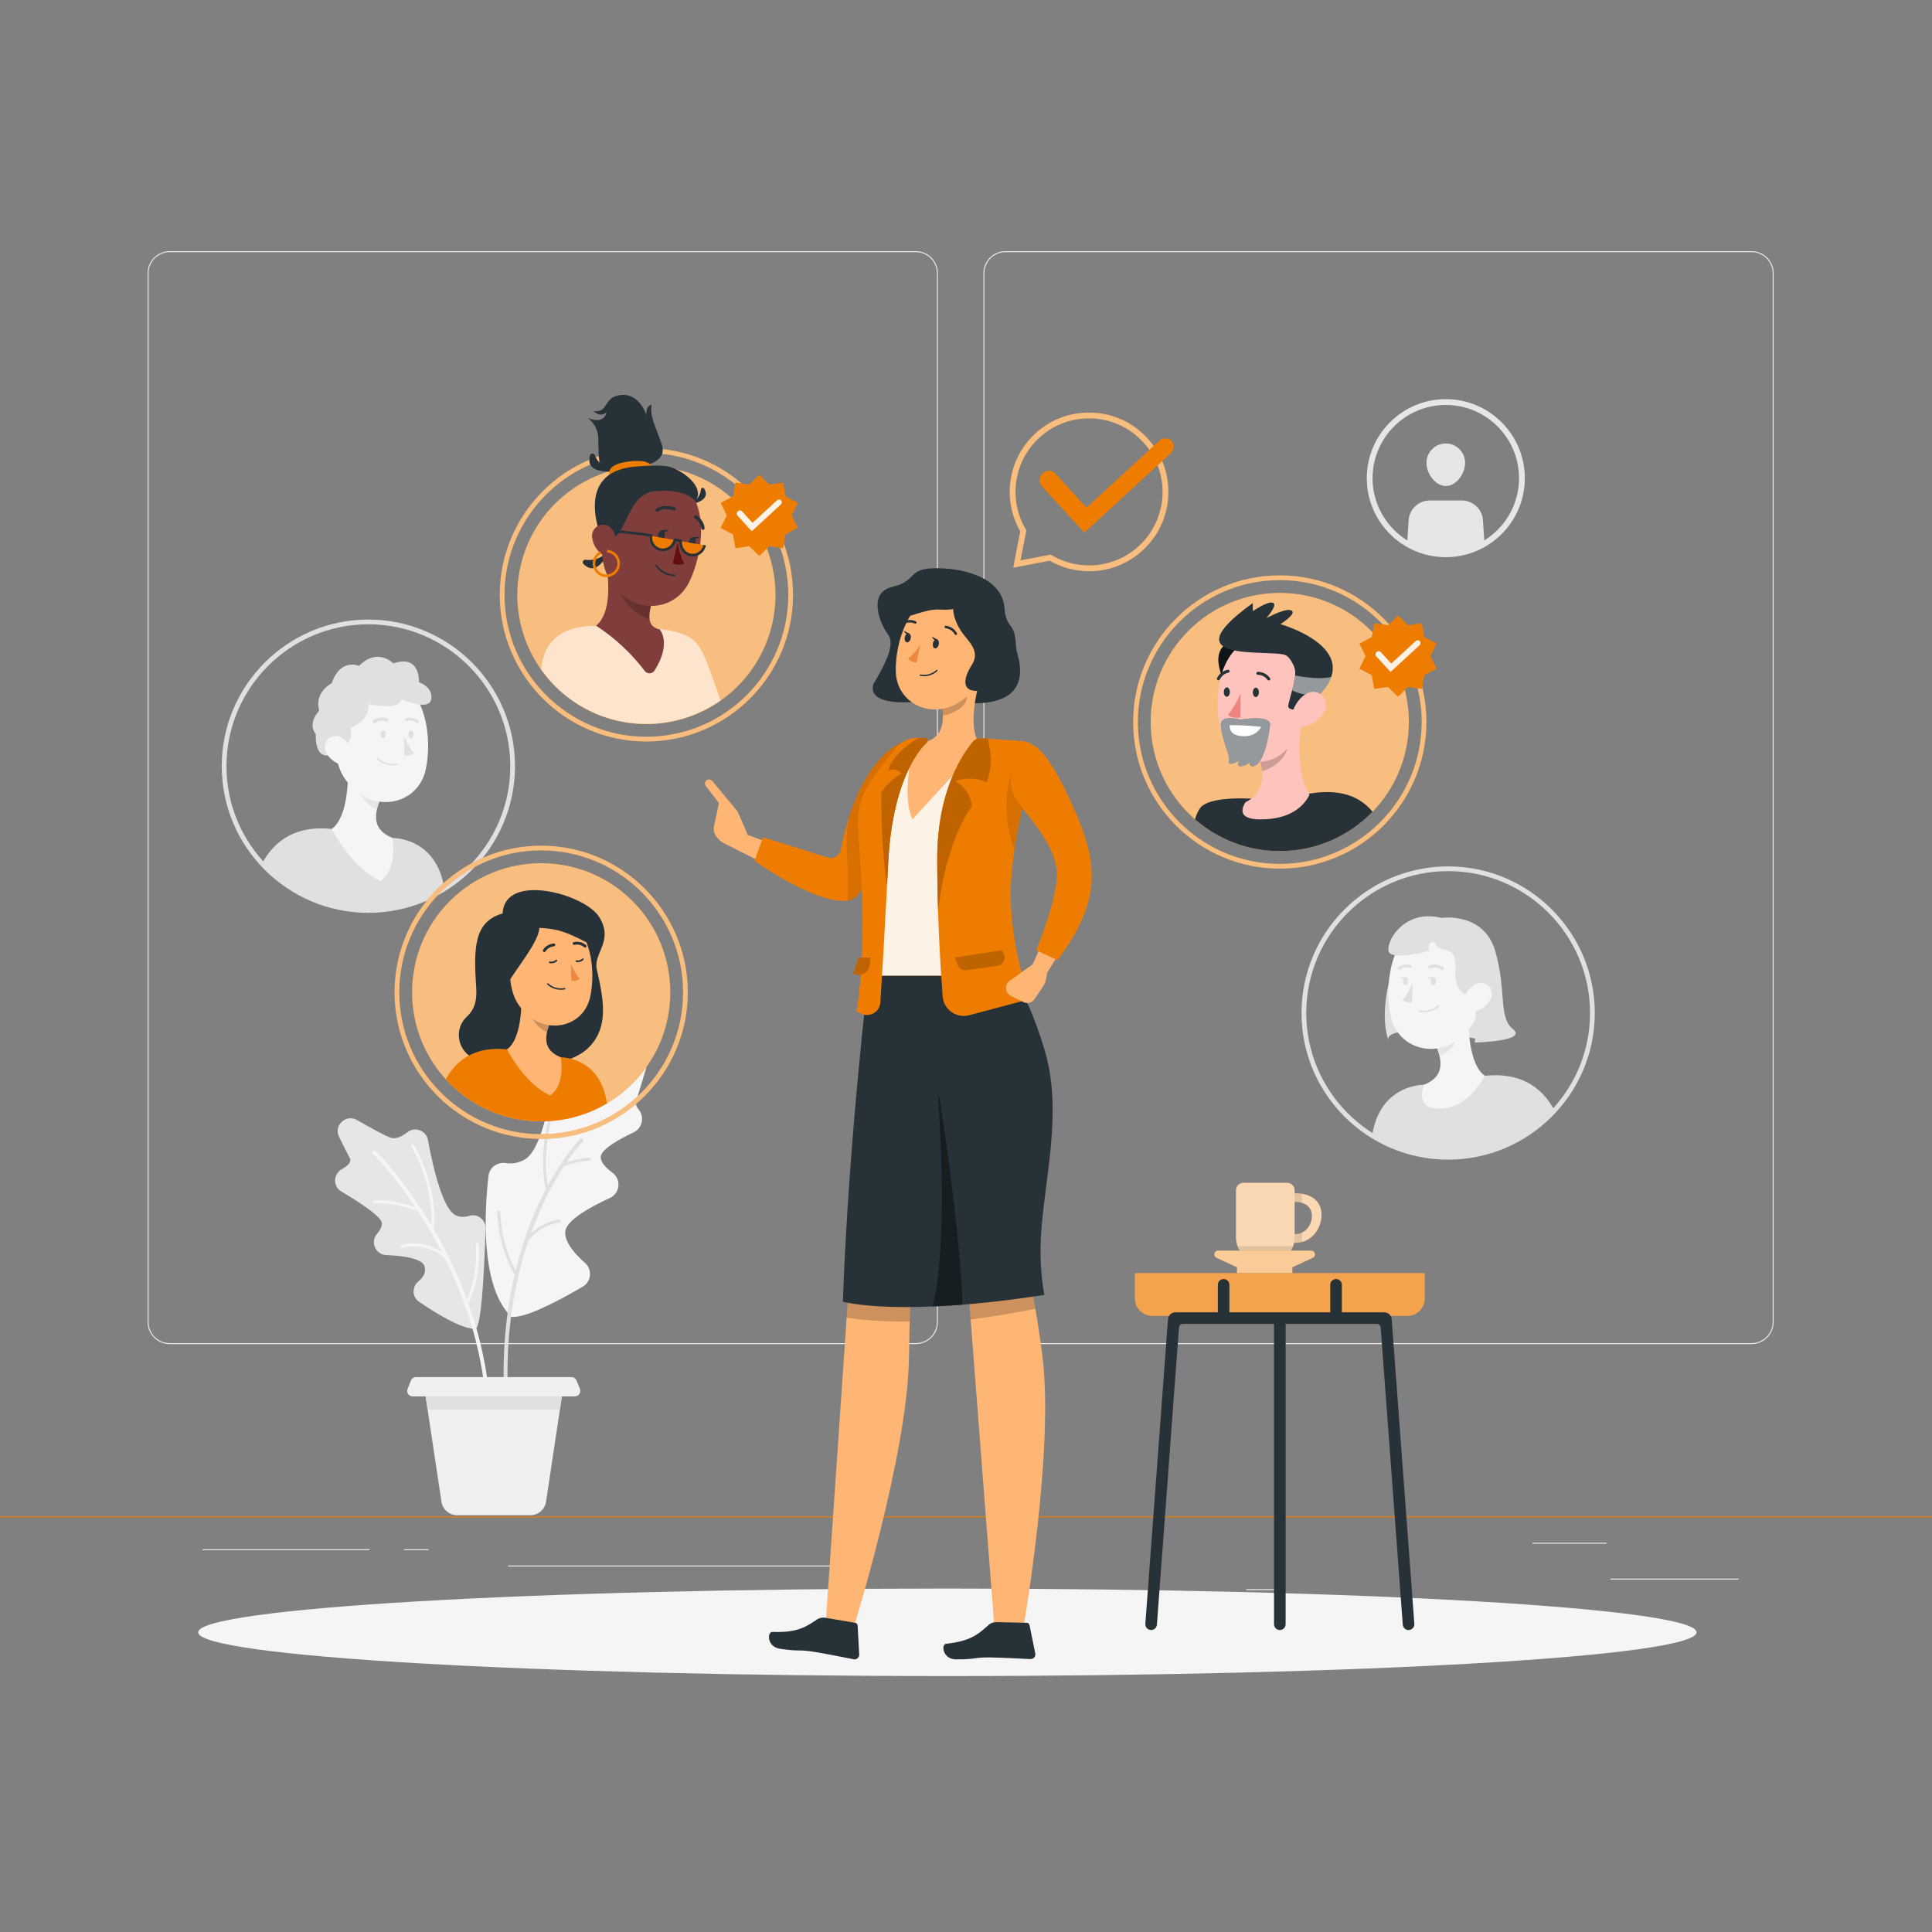 <svg width="300" height="300" viewBox="0 0 300 300" fill="none" xmlns="http://www.w3.org/2000/svg">
<rect x="0" y="0" width="300" height="300" fill="#808080" stroke="none"/>
<path d="M269.941 245.125H250.067V245.275H269.941V245.125Z" fill="#EBEBEB"/>
<path d="M198.732 246.754H193.516V246.904H198.732V246.754Z" fill="#EBEBEB"/>
<path d="M249.467 239.554H237.952V239.704H249.467V239.554Z" fill="#EBEBEB"/>
<path d="M57.391 240.562H31.475V240.712H57.391V240.562Z" fill="#EBEBEB"/>
<path d="M66.533 240.562H62.734V240.712H66.533V240.562Z" fill="#EBEBEB"/>
<path d="M135.088 243.095H78.883V243.245H135.088V243.095Z" fill="#EBEBEB"/>
<path d="M142.209 208.709H26.349C24.461 208.709 22.924 207.172 22.924 205.284V42.425C22.924 40.537 24.461 39 26.349 39H142.209C144.096 39 145.633 40.537 145.633 42.425V205.284C145.633 207.172 144.096 208.709 142.209 208.709ZM26.349 39.151C24.543 39.151 23.074 40.619 23.074 42.425V205.285C23.074 207.091 24.543 208.559 26.349 208.559H142.209C144.014 208.559 145.483 207.091 145.483 205.285V42.425C145.483 40.619 144.014 39.15 142.209 39.15L26.349 39.151Z" fill="#EBEBEB"/>
<path d="M271.986 208.709H156.127C154.239 208.709 152.703 207.172 152.703 205.284V42.425C152.703 40.537 154.24 39 156.127 39H271.986C273.875 39 275.411 40.537 275.411 42.425V205.284C275.412 207.172 273.875 208.709 271.986 208.709ZM156.127 39.151C154.322 39.151 152.853 40.619 152.853 42.425V205.285C152.853 207.091 154.322 208.559 156.127 208.559H271.986C273.792 208.559 275.261 207.091 275.261 205.285V42.425C275.261 40.619 273.792 39.15 271.986 39.15L156.127 39.151Z" fill="#EBEBEB"/>
<path d="M300 235.468H0V235.618H300V235.468Z" fill="#EE7C00"/>
<path d="M78.994 204.046C79.067 204.127 78.663 204.691 80.306 204.444C82.891 204.055 87.499 201.548 90.494 199.787C91.844 198.992 91.999 197.119 90.822 196.084C89.272 194.722 87.619 192.859 87.781 191.212C87.953 189.475 91.598 187.447 94.691 186.028C96.291 185.293 96.51 183.122 95.089 182.083C94.1 181.361 93.306 180.536 93.274 179.732C93.226 178.556 95.915 177.002 98.394 175.825C99.772 175.169 100.109 173.416 99.141 172.237C98.801 171.823 98.635 171.349 98.811 170.826C99.064 170.073 99.644 168.172 100.268 166.094C100.922 163.921 98.361 162.217 96.61 163.66C94.162 165.68 91.644 167.683 90.6 168.277C90.094 168.565 89.612 168.494 89.168 168.208C87.758 167.299 85.886 167.994 85.584 169.643C84.817 173.824 83.523 178.778 81.576 179.982C80.501 180.646 79.411 180.73 78.499 180.599C77.203 180.413 76 181.296 75.851 182.596C75.249 187.865 74.579 199.108 78.994 204.046Z" fill="#F5F5F5"/>
<path d="M91.491 179.757C89.898 179.89 88.722 180.215 87.992 180.476C89.419 178.386 90.445 177.314 90.482 177.277C90.598 177.158 90.596 176.969 90.478 176.852C90.361 176.736 90.171 176.738 90.054 176.855C90.025 176.884 87.659 179.322 85.067 184.091C83.794 176.419 87.007 169.712 87.041 169.643C87.095 169.531 87.049 169.396 86.938 169.342C86.827 169.286 86.692 169.333 86.637 169.445C86.602 169.517 83.171 176.674 84.727 184.725C84.313 185.515 83.896 186.359 83.483 187.267C82.293 189.887 81.047 193.246 80.063 197.294C79.379 196.06 77.813 192.752 77.673 188.137C77.669 188.012 77.566 187.915 77.441 187.919C77.315 187.927 77.219 188.027 77.223 188.151C77.385 193.493 79.432 197.146 79.907 197.924C78.604 203.541 77.822 210.455 78.384 218.598C78.395 218.764 78.539 218.888 78.704 218.877C78.716 218.876 78.729 218.875 78.741 218.872C78.887 218.843 78.993 218.71 78.982 218.557C78.239 207.774 79.852 199.107 82.083 192.544C82.649 191.889 84.323 190.208 86.87 189.812C86.986 189.784 87.077 189.677 87.058 189.555C87.038 189.433 86.923 189.349 86.801 189.368C84.787 189.687 83.311 190.732 82.434 191.538C84.081 186.979 85.997 183.512 87.549 181.139C88.049 180.914 89.417 180.382 91.528 180.206C91.649 180.19 91.744 180.087 91.733 179.963C91.723 179.839 91.615 179.747 91.491 179.757Z" fill="#E0E0E0"/>
<path d="M73.805 206.342C71.68 206.383 67.704 203.938 65.063 202.131C63.961 201.377 63.95 199.805 64.984 198.959C65.686 198.386 66.192 197.617 65.927 196.648C65.593 195.427 62.734 195.005 59.978 194.886C58.335 194.815 57.466 192.906 58.51 191.636C59.025 191.01 59.359 190.397 59.296 189.901C59.162 188.859 55.776 186.658 53.007 185.02C51.677 184.233 51.719 182.314 53.066 181.557C53.987 181.039 54.639 180.437 54.324 179.85C54.035 179.312 53.378 178.003 52.647 176.531C51.77 174.766 53.714 172.936 55.425 173.915C57.587 175.153 59.741 176.332 60.627 176.654C61.438 176.95 62.42 176.472 63.312 175.786C64.481 174.886 66.19 175.581 66.456 177.032C67.249 181.362 68.773 187.908 70.857 188.753C71.56 189.038 72.26 188.993 72.895 188.792C74.171 188.386 75.449 189.439 75.407 190.777C75.232 196.405 74.784 206.324 73.805 206.342Z" fill="#E6E6E6"/>
<path d="M72.694 202.304C72.743 202.285 72.787 202.256 72.813 202.206C72.892 202.057 74.736 198.489 74.323 193.186C74.313 193.063 74.209 192.972 74.081 192.979C73.957 192.989 73.864 193.097 73.874 193.221C74.223 197.698 72.887 200.975 72.512 201.794C71.006 197.705 69.201 194.068 67.388 190.954C67.983 183.729 64.281 177.813 64.243 177.754C64.177 177.649 64.038 177.618 63.933 177.685C63.828 177.752 63.796 177.891 63.864 177.996C63.9 178.052 67.3 183.491 66.982 190.258C62.67 183.035 58.461 178.839 58.377 178.756C58.258 178.641 58.068 178.642 57.952 178.761C57.837 178.879 57.838 179.069 57.957 179.185C58.027 179.254 61.02 182.245 64.524 187.489C62.47 186.725 60.244 186.328 58.162 186.368C58.038 186.371 57.939 186.473 57.942 186.598C57.944 186.721 58.044 186.818 58.167 186.818C58.168 186.818 58.17 186.818 58.171 186.818C60.399 186.778 62.797 187.244 64.956 188.14C66.16 189.986 67.411 192.097 68.617 194.436C67.46 193.654 65.214 192.571 62.34 193.331C62.22 193.363 62.148 193.486 62.179 193.606C62.211 193.726 62.334 193.799 62.455 193.766C66.1 192.805 68.669 194.983 69.09 195.37C72.389 202.014 75.235 210.413 75.612 220.039C75.618 220.201 75.751 220.327 75.911 220.327C75.915 220.327 75.919 220.327 75.923 220.327C76.089 220.32 76.218 220.181 76.211 220.015C75.956 213.5 74.577 207.547 72.694 202.304Z" fill="#F5F5F5"/>
<path d="M77.264 215.333H76.074H65.865L68.548 233.179C68.73 234.389 69.769 235.283 70.993 235.283H82.345C83.569 235.283 84.609 234.389 84.79 233.179L87.474 215.333H77.264Z" fill="#F0F0F0"/>
<path d="M86.941 218.878L87.474 215.333H77.264H76.074H65.865L66.397 218.878H86.941Z" fill="#E0E0E0"/>
<path d="M89.259 216.833H64.079C63.478 216.833 63.067 216.226 63.29 215.668L63.81 214.367C63.939 214.045 64.252 213.833 64.599 213.833H88.739C89.086 213.833 89.399 214.045 89.528 214.367L90.048 215.668C90.271 216.226 89.86 216.833 89.259 216.833Z" fill="#F0F0F0"/>
<path d="M60.943 130.113L51.508 128.716C45.965 128.138 42.674 130.489 40.76 133.963C44.903 138.505 50.869 141.356 57.5 141.356C61.709 141.356 65.648 140.204 69.025 138.204C67.918 129.984 60.943 130.113 60.943 130.113Z" fill="#E0E0E0"/>
<path d="M54.017 118.234C54.161 121.359 53.935 127.005 51.508 128.716C51.508 128.716 54.566 134.783 59.075 136.805C61.846 134.922 60.943 130.113 60.943 130.113C57.679 128.805 58.139 126.307 59.075 124.018L54.017 118.234Z" fill="#F5F5F5"/>
<path d="M56.078 120.6L59.075 124.03C58.843 124.557 58.657 125.104 58.522 125.664C57.259 125.287 55.691 123.603 55.752 122.229C55.76 121.671 55.871 121.118 56.078 120.6Z" fill="#E6E6E6"/>
<path d="M51.713 112.517C52.117 117.631 52.178 119.808 54.81 122.389C58.771 126.268 64.971 124.661 66.101 119.525C67.12 114.904 66.289 107.337 61.237 105.358C57.634 103.95 53.573 105.729 52.165 109.331C51.769 110.344 51.614 111.435 51.713 112.517Z" fill="#F5F5F5"/>
<path d="M62.727 114.319C63.114 115.264 63.63 116.15 64.262 116.951C63.836 117.268 63.294 117.382 62.777 117.261L62.727 114.319Z" fill="#E0E0E0"/>
<path d="M60.954 118.857C61.188 118.857 61.422 118.837 61.652 118.795C61.718 118.785 61.763 118.722 61.752 118.656C61.752 118.654 61.751 118.653 61.751 118.651C61.74 118.586 61.678 118.542 61.613 118.552C60.581 118.754 59.515 118.456 58.738 117.748C58.692 117.698 58.613 117.694 58.563 117.74C58.513 117.786 58.509 117.864 58.555 117.915C59.203 118.527 60.062 118.864 60.954 118.857Z" fill="#E0E0E0"/>
<path d="M58.039 112.307C58.105 112.323 58.175 112.312 58.233 112.276C58.744 111.918 59.397 111.828 59.986 112.033C60.119 112.067 60.255 111.987 60.289 111.853C60.317 111.747 60.272 111.636 60.178 111.578C59.443 111.306 58.621 111.405 57.97 111.844C57.861 111.92 57.829 112.068 57.9 112.181C57.926 112.241 57.977 112.287 58.039 112.307Z" fill="#E0E0E0"/>
<path d="M64.88 112.287C64.936 112.279 64.987 112.248 65.018 112.201C65.089 112.105 65.069 111.97 64.973 111.899C64.42 111.474 63.694 111.341 63.025 111.543C62.915 111.589 62.859 111.712 62.897 111.825C62.939 111.936 63.062 111.994 63.174 111.952C63.706 111.795 64.282 111.906 64.716 112.251C64.763 112.287 64.823 112.3 64.88 112.287Z" fill="#E0E0E0"/>
<path d="M57.2 141.743C44.645 141.743 34.432 131.529 34.432 118.974C34.432 106.419 44.646 96.205 57.2 96.205C69.755 96.205 79.969 106.419 79.969 118.974C79.969 131.529 69.755 141.743 57.2 141.743ZM57.2 96.941C45.051 96.941 35.167 106.825 35.167 118.974C35.167 131.124 45.051 141.008 57.2 141.008C69.35 141.008 79.234 131.124 79.234 118.974C79.234 106.825 69.35 96.941 57.2 96.941Z" fill="#E0E0E0"/>
<path d="M59.083 114.031C59.089 114.371 59.27 114.643 59.492 114.638C59.714 114.633 59.887 114.358 59.881 114.019C59.875 113.679 59.693 113.412 59.471 113.417C59.249 113.422 59.077 113.696 59.083 114.031Z" fill="#E0E0E0"/>
<path d="M63.412 114.031C63.418 114.371 63.599 114.643 63.821 114.638C64.043 114.633 64.215 114.358 64.21 114.019C64.204 113.679 64.022 113.412 63.8 113.417C63.578 113.422 63.406 113.696 63.412 114.031Z" fill="#E0E0E0"/>
<path d="M52.665 116.572C52.665 116.572 54.969 115.619 54.444 112.994C54.444 112.994 57.557 111.869 57.2 109.319C57.2 109.319 62.019 110.444 62.319 108.569C62.319 108.569 66.669 110.519 66.969 108.569C67.269 106.619 65.061 105.944 65.061 105.944C65.061 105.944 65.299 101.52 61.084 103.019C61.084 103.019 58.631 100.469 55.75 103.394C55.75 103.394 52.847 102.119 51.508 106.094C51.508 106.094 48.744 107.444 49.569 110.369C49.569 110.369 47.644 112.21 49.044 114.028C49.044 114.028 48.636 119.175 52.665 116.572Z" fill="#E0E0E0"/>
<path d="M50.773 117.115C51.346 117.988 52.238 118.6 53.259 118.819C54.618 119.09 55.198 117.856 54.737 116.626C54.324 115.522 53.117 114.045 51.796 114.321C50.475 114.597 50.081 116.03 50.773 117.115Z" fill="#F5F5F5"/>
<path d="M230.114 161.459C230.114 161.459 215.255 158.522 215.578 161.459C215.578 161.459 214.302 158.446 215.645 152.646C216.989 146.846 217.445 145.646 217.445 145.646L225.681 144.858L231.989 148.571L232.364 154.721L231.801 158.509L230.114 161.459Z" fill="#E0E0E0"/>
<path d="M221.125 168.44L230.56 167.044C236.102 166.465 239.393 168.816 241.307 172.291C237.164 176.833 231.199 179.684 224.567 179.684C220.358 179.684 216.419 178.532 213.042 176.532C214.149 168.311 221.125 168.44 221.125 168.44Z" fill="#E0E0E0"/>
<path d="M228.05 156.562C227.906 159.687 228.132 165.332 230.559 167.044C230.559 167.044 227.915 172.566 222.992 172.132C219.654 171.838 221.124 168.44 221.124 168.44C224.388 167.133 223.928 164.634 222.992 162.346L228.05 156.562Z" fill="#F5F5F5"/>
<path d="M225.989 158.927L222.992 162.357C223.224 162.884 223.41 163.431 223.545 163.991C224.808 163.614 226.376 161.93 226.316 160.556C226.307 159.997 226.196 159.445 225.989 158.927Z" fill="#E6E6E6"/>
<path d="M230.354 150.844C229.95 155.958 229.889 158.135 227.257 160.716C223.296 164.595 217.096 162.988 215.966 157.852C214.947 153.231 215.778 145.663 220.831 143.685C224.432 142.277 228.494 144.055 229.903 147.658C230.299 148.671 230.453 149.761 230.354 150.844Z" fill="#F5F5F5"/>
<path d="M219.34 152.646C218.954 153.59 218.437 154.477 217.805 155.278C218.23 155.594 218.774 155.708 219.29 155.588L219.34 152.646Z" fill="#E0E0E0"/>
<path d="M221.113 157.183C220.879 157.184 220.646 157.163 220.415 157.122C220.349 157.111 220.304 157.048 220.315 156.982C220.315 156.981 220.316 156.98 220.316 156.978C220.327 156.913 220.389 156.868 220.454 156.878C221.486 157.081 222.552 156.782 223.329 156.075C223.376 156.025 223.454 156.021 223.504 156.067C223.554 156.113 223.558 156.191 223.512 156.241C222.864 156.854 222.005 157.192 221.113 157.183Z" fill="#E0E0E0"/>
<path d="M224.028 150.634C223.962 150.65 223.892 150.639 223.834 150.603C223.323 150.245 222.671 150.155 222.081 150.36C221.948 150.394 221.812 150.314 221.778 150.18C221.75 150.074 221.795 149.963 221.889 149.905C222.624 149.633 223.446 149.732 224.097 150.171C224.207 150.247 224.238 150.395 224.168 150.508C224.141 150.568 224.09 150.614 224.028 150.634Z" fill="#E0E0E0"/>
<path d="M217.187 150.613C217.131 150.605 217.081 150.574 217.049 150.527C216.978 150.432 216.998 150.296 217.094 150.226H217.094C217.648 149.8 218.374 149.668 219.042 149.87C219.152 149.915 219.208 150.038 219.17 150.151C219.128 150.263 219.005 150.32 218.893 150.279C218.361 150.121 217.786 150.232 217.351 150.577C217.304 150.614 217.244 150.626 217.187 150.613Z" fill="#E0E0E0"/>
<path d="M202.098 157.302C202.098 144.747 212.312 134.533 224.867 134.533C237.422 134.533 247.636 144.747 247.636 157.302C247.636 169.857 237.421 180.07 224.867 180.07C212.312 180.07 202.098 169.857 202.098 157.302ZM202.834 157.302C202.834 169.451 212.717 179.335 224.867 179.335C237.016 179.335 246.9 169.451 246.9 157.302C246.9 145.152 237.016 135.268 224.866 135.268C212.717 135.268 202.834 145.152 202.834 157.302Z" fill="#E0E0E0"/>
<path d="M222.984 152.359C222.978 152.698 222.797 152.97 222.575 152.965C222.353 152.96 222.181 152.686 222.186 152.346C222.192 152.006 222.374 151.739 222.596 151.744C222.818 151.749 222.99 152.023 222.984 152.359Z" fill="#E0E0E0"/>
<path d="M218.655 152.359C218.649 152.698 218.468 152.97 218.246 152.965C218.024 152.96 217.852 152.686 217.858 152.346C217.864 152.006 218.045 151.739 218.267 151.744C218.489 151.749 218.662 152.023 218.655 152.359Z" fill="#E0E0E0"/>
<path d="M222.596 151.744C222.596 151.744 222.164 151.871 221.77 151.609C221.77 151.609 221.825 152.077 222.585 151.984L222.596 151.744Z" fill="#E0E0E0"/>
<path d="M218.27 151.744C218.27 151.744 217.838 151.871 217.444 151.609C217.444 151.609 217.499 152.077 218.259 151.984L218.27 151.744Z" fill="#E0E0E0"/>
<path d="M229.176 154.684C229.176 154.684 225.688 155.262 225.988 150.642C226.288 146.021 223.438 148.609 222.8 146.284C222.8 146.284 221.543 146.134 221.928 147.634C221.928 147.634 215.756 149.359 215.584 147.559C215.413 145.759 218.3 141.146 223.85 142.534C223.85 142.534 230.45 141.521 232.213 147.784C233.976 154.047 232.626 157.947 234.951 159.821C237.276 161.696 229.026 161.884 229.026 161.884L229.176 154.684Z" fill="#E0E0E0"/>
<path d="M231.295 155.443C230.722 156.315 229.829 156.927 228.808 157.146C227.449 157.417 226.869 156.184 227.33 154.953C227.743 153.85 228.95 152.372 230.271 152.648C231.592 152.924 231.986 154.357 231.295 155.443Z" fill="#F5F5F5"/>
<path d="M224.503 86.519C217.737 86.519 212.233 81.014 212.233 74.249C212.233 67.483 217.737 61.979 224.503 61.979C231.268 61.979 236.773 67.483 236.773 74.249C236.772 81.014 231.268 86.519 224.503 86.519ZM224.503 62.879C218.233 62.879 213.133 67.979 213.133 74.249C213.133 80.518 218.233 85.619 224.503 85.619C230.772 85.619 235.873 80.518 235.873 74.249C235.872 67.979 230.771 62.879 224.503 62.879Z" fill="#E6E6E6"/>
<path d="M224.502 86.069C226.698 86.069 228.747 85.459 230.509 84.416C230.424 83.091 230.323 81.531 230.271 80.765C230.154 79.044 228.716 77.713 226.993 77.713H222.011C220.288 77.713 218.851 79.044 218.733 80.765C218.681 81.531 218.581 83.09 218.495 84.416C220.258 85.459 222.306 86.069 224.502 86.069Z" fill="#E6E6E6"/>
<path d="M227.502 71.864C227.502 73.52 226.159 75.464 224.502 75.464C222.845 75.464 221.502 73.52 221.502 71.864C221.502 70.207 222.845 68.864 224.502 68.864C226.159 68.864 227.502 70.207 227.502 71.864Z" fill="#E6E6E6"/>
<path d="M147.107 260.257C211.356 260.257 263.44 257.216 263.44 253.463C263.44 249.711 211.356 246.67 147.107 246.67C82.858 246.67 30.773 249.711 30.773 253.463C30.773 257.216 82.858 260.257 147.107 260.257Z" fill="#F5F5F5"/>
<path d="M218.548 204.322H178.915C177.433 204.322 176.231 203.12 176.231 201.638V197.688H221.231V201.638C221.232 203.121 220.031 204.322 218.548 204.322Z" fill="#EE7C00"/>
<path opacity="0.3" d="M218.548 204.322H178.915C177.433 204.322 176.231 203.12 176.231 201.638V197.688H221.231V201.638C221.232 203.121 220.031 204.322 218.548 204.322Z" fill="white"/>
<path d="M214.95 203.775H182.515C181.911 203.775 181.409 204.241 181.365 204.843L177.849 252.144C177.811 252.64 178.183 253.072 178.68 253.108C179.175 253.145 179.607 252.773 179.644 252.277L183.073 206.14C183.097 205.822 183.363 205.575 183.682 205.575H213.783C214.102 205.575 214.368 205.822 214.392 206.14L217.821 252.277C217.857 252.773 218.289 253.145 218.785 253.108C219.281 253.072 219.653 252.64 219.616 252.144L216.1 204.843C216.055 204.241 215.553 203.775 214.95 203.775Z" fill="#263238"/>
<path d="M198.732 253.111C198.235 253.111 197.832 252.708 197.832 252.211V204.808H199.632V252.211C199.632 252.708 199.229 253.111 198.732 253.111Z" fill="#263238"/>
<path d="M190.003 204.808C190.5 204.808 190.903 204.405 190.903 203.908V199.508C190.903 199.011 190.5 198.608 190.003 198.608C189.506 198.608 189.103 199.011 189.103 199.508V203.908C189.103 204.405 189.506 204.808 190.003 204.808Z" fill="#263238"/>
<path d="M207.462 204.808C207.958 204.808 208.362 204.405 208.362 203.908V199.508C208.362 199.011 207.958 198.608 207.462 198.608C206.965 198.608 206.562 199.011 206.562 199.508V203.908C206.562 204.405 206.964 204.808 207.462 204.808Z" fill="#263238"/>
<path d="M201.154 185.297C201.112 185.297 201.072 185.301 201.031 185.302V184.835C201.031 184.186 200.506 183.661 199.857 183.661H193.096C192.448 183.661 191.922 184.186 191.922 184.835V192.099C191.922 194.378 193.77 196.226 196.05 196.226H196.904C198.882 196.226 200.532 194.834 200.935 192.977C201.009 192.98 201.081 192.987 201.154 192.987C203.662 192.987 205.204 190.775 205.204 188.651C205.204 186.527 203.661 185.297 201.154 185.297ZM201.069 191.65C201.056 191.65 201.044 191.649 201.031 191.648V186.634C201.044 186.634 201.056 186.632 201.069 186.632C202.705 186.632 203.71 187.435 203.71 188.821C203.71 190.207 202.705 191.65 201.069 191.65Z" fill="#EE7C00"/>
<path opacity="0.7" d="M201.154 185.297C201.112 185.297 201.072 185.301 201.031 185.302V184.835C201.031 184.186 200.506 183.661 199.857 183.661H193.096C192.448 183.661 191.922 184.186 191.922 184.835V192.099C191.922 194.378 193.77 196.226 196.05 196.226H196.904C198.882 196.226 200.532 194.834 200.935 192.977C201.009 192.98 201.081 192.987 201.154 192.987C203.662 192.987 205.204 190.775 205.204 188.651C205.204 186.527 203.661 185.297 201.154 185.297ZM201.069 191.65C201.056 191.65 201.044 191.649 201.031 191.648V186.634C201.044 186.634 201.056 186.632 201.069 186.632C202.705 186.632 203.71 187.435 203.71 188.821C203.71 190.207 202.705 191.65 201.069 191.65Z" fill="white"/>
<path opacity="0.1" d="M201.069 191.65C201.056 191.65 201.044 191.647 201.031 191.647V192.099C201.031 192.4 200.997 192.693 200.936 192.976C201.009 192.979 201.081 192.987 201.154 192.987C201.517 192.987 201.856 192.936 202.177 192.851V191.401C201.851 191.559 201.48 191.65 201.069 191.65Z" fill="black"/>
<path opacity="0.1" d="M192.172 193.501C192.746 195.089 194.263 196.226 196.049 196.226H196.904C198.69 196.226 200.207 195.089 200.782 193.501H192.172Z" fill="black"/>
<path opacity="0.1" d="M201.154 185.297C201.112 185.297 201.072 185.302 201.031 185.303V186.637C201.044 186.637 201.056 186.634 201.068 186.634C201.479 186.634 201.851 186.685 202.176 186.783V185.377C201.856 185.326 201.516 185.297 201.154 185.297Z" fill="black"/>
<path d="M203.611 194.203H189.142C188.52 194.203 188.333 195.05 188.899 195.311L192.079 196.783V197.687H200.675V196.783L203.855 195.311C204.42 195.05 204.233 194.203 203.611 194.203Z" fill="#EE7C00"/>
<path opacity="0.6" d="M203.611 194.203H189.142C188.52 194.203 188.333 195.05 188.899 195.311L192.079 196.783V197.687H200.675V196.783L203.855 195.311C204.42 195.05 204.233 194.203 203.611 194.203Z" fill="white"/>
<path d="M169.114 88.701C167.015 88.701 164.902 88.165 162.987 87.067L157.331 88.157L158.422 82.501C155.657 77.682 156.456 71.608 160.391 67.673C162.718 65.346 165.812 64.064 169.103 64.064C172.394 64.064 175.489 65.345 177.815 67.673C180.142 69.999 181.424 73.094 181.424 76.385C181.424 79.676 180.143 82.77 177.815 85.097C175.444 87.468 172.295 88.701 169.114 88.701ZM163.15 86.118L163.297 86.206C167.785 88.864 173.494 88.145 177.179 84.461C179.336 82.304 180.524 79.436 180.524 76.385C180.524 73.334 179.336 70.466 177.179 68.309C175.022 66.152 172.154 64.964 169.103 64.964C166.052 64.964 163.185 66.152 161.027 68.309C157.342 71.994 156.625 77.702 159.283 82.191L159.37 82.338L158.467 87.022L163.15 86.118Z" fill="#EE7C00"/>
<g opacity="0.5">
<path d="M169.114 88.701C167.015 88.701 164.902 88.165 162.987 87.067L157.331 88.157L158.422 82.501C155.657 77.682 156.456 71.608 160.391 67.673C162.718 65.346 165.812 64.064 169.103 64.064C172.394 64.064 175.489 65.345 177.815 67.673C180.142 69.999 181.424 73.094 181.424 76.385C181.424 79.676 180.143 82.77 177.815 85.097C175.444 87.468 172.295 88.701 169.114 88.701ZM163.15 86.118L163.297 86.206C167.785 88.864 173.494 88.145 177.179 84.461C179.336 82.304 180.524 79.436 180.524 76.385C180.524 73.334 179.336 70.466 177.179 68.309C175.022 66.152 172.154 64.964 169.103 64.964C166.052 64.964 163.185 66.152 161.027 68.309C157.342 71.994 156.625 77.702 159.283 82.191L159.37 82.338L158.467 87.022L163.15 86.118Z" fill="white"/>
</g>
<path d="M168.373 82.72L161.726 75.436C161.236 74.899 161.312 74.028 161.896 73.491C162.48 72.954 163.351 72.954 163.841 73.491L168.713 78.83L179.992 68.459C180.575 67.922 181.446 67.922 181.936 68.459C182.426 68.996 182.35 69.867 181.766 70.404L168.373 82.72Z" fill="#EE7C00"/>
<path d="M212.897 126.288C220.725 118.459 220.725 105.768 212.897 97.939C205.069 90.111 192.377 90.111 184.549 97.939C176.72 105.768 176.72 118.459 184.549 126.288C192.377 134.116 205.069 134.116 212.897 126.288Z" fill="#EE7C00"/>
<path opacity="0.5" d="M212.897 126.288C220.725 118.459 220.725 105.768 212.897 97.939C205.069 90.111 192.377 90.111 184.549 97.939C176.72 105.768 176.72 118.459 184.549 126.288C192.377 134.116 205.069 134.116 212.897 126.288Z" fill="white"/>
<path d="M175.956 112.113C175.956 99.558 186.17 89.344 198.725 89.344C211.28 89.344 221.494 99.558 221.494 112.113C221.494 124.668 211.279 134.882 198.725 134.882C186.17 134.882 175.956 124.668 175.956 112.113ZM176.691 112.113C176.691 124.262 186.575 134.147 198.724 134.147C210.874 134.147 220.758 124.262 220.758 112.113C220.758 99.964 210.874 90.08 198.724 90.08C186.575 90.08 176.691 99.964 176.691 112.113Z" fill="#EE7C00"/>
<g opacity="0.5">
<path d="M175.956 112.113C175.956 99.558 186.17 89.344 198.725 89.344C211.28 89.344 221.494 99.558 221.494 112.113C221.494 124.668 211.279 134.882 198.725 134.882C186.17 134.882 175.956 124.668 175.956 112.113ZM176.691 112.113C176.691 124.262 186.575 134.147 198.724 134.147C210.874 134.147 220.758 124.262 220.758 112.113C220.758 99.964 210.874 90.08 198.724 90.08C186.575 90.08 176.691 99.964 176.691 112.113Z" fill="white"/>
</g>
<path d="M186.427 125.385C188.093 123.425 195.33 124.078 195.33 124.078L202.406 123.401C208.204 122.206 211.248 123.801 213.104 126.012C213.113 126.023 213.12 126.034 213.129 126.045C209.485 129.813 204.38 132.158 198.724 132.158C193.683 132.158 189.08 130.293 185.557 127.22C185.81 126.425 186.099 125.772 186.427 125.385Z" fill="#263238"/>
<path d="M191.67 99.526C191.67 99.526 187.45 99.913 190.027 105.659L192.917 103.991L193.389 100.505L191.67 99.526Z" fill="#263238"/>
<path opacity="0.6" d="M191.67 99.526C191.67 99.526 187.45 99.913 190.027 105.659L192.917 103.991L193.389 100.505L191.67 99.526Z" fill="black"/>
<path d="M203.319 123.446C202.64 124.827 200.747 127.235 195.746 127.235C192.711 127.235 192.497 125.988 193.397 124.574C196.335 123.151 196.355 120.256 195.571 117.757L202.115 111.464C201.68 114.689 201.385 120.254 203.15 123.073C203.224 123.191 203.277 123.317 203.319 123.446Z" fill="#FFC3BD"/>
<path opacity="0.2" d="M199.453 114.044L195.57 117.746C195.761 118.393 195.897 119.054 195.976 119.724C197.503 119.41 199.407 117.997 199.911 116.273C200.24 115.218 199.856 114.142 199.453 114.044Z" fill="black"/>
<path d="M203.163 106.169C202.818 111.07 202.206 113.953 199.705 116.442C195.948 120.193 190.568 117.875 189.451 112.984C188.44 108.547 189.184 101.299 194.001 99.397C197.433 98.021 201.33 99.688 202.705 103.118C203.093 104.086 203.25 105.13 203.163 106.169Z" fill="#FFC3BD"/>
<path d="M195.479 107.512C195.474 107.913 195.262 108.235 195 108.232C194.738 108.227 194.532 107.904 194.537 107.503C194.541 107.101 194.755 106.784 195.017 106.789C195.279 106.792 195.484 107.116 195.479 107.512Z" fill="#263238"/>
<path d="M190.971 107.469C190.965 107.865 190.753 108.187 190.491 108.183C190.228 108.179 190.023 107.856 190.028 107.46C190.033 107.064 190.245 106.736 190.507 106.74C190.769 106.744 190.975 107.068 190.971 107.469Z" fill="#263238"/>
<path d="M192.642 107.636C192.153 108.851 191.499 109.991 190.698 111.026C191.415 111.692 192.604 111.406 192.604 111.406L192.642 107.636Z" fill="#ED847E"/>
<path d="M197.048 105.656C197.088 105.656 197.128 105.647 197.165 105.632C197.264 105.551 197.286 105.408 197.213 105.302C196.775 104.689 196.069 104.323 195.316 104.317C195.186 104.324 195.086 104.435 195.094 104.566C195.101 104.696 195.212 104.795 195.343 104.787C195.94 104.797 196.495 105.094 196.836 105.583C196.889 105.643 196.969 105.67 197.048 105.656Z" fill="#263238"/>
<path d="M189.234 105.632C189.313 105.624 189.382 105.574 189.416 105.502C189.665 104.965 190.154 104.577 190.734 104.458C190.863 104.443 190.954 104.327 190.939 104.199C190.924 104.07 190.808 103.978 190.68 103.993C189.935 104.128 189.301 104.616 188.98 105.301C188.923 105.412 188.967 105.55 189.079 105.607C189.081 105.609 189.083 105.609 189.085 105.61C189.13 105.635 189.183 105.643 189.234 105.632Z" fill="#263238"/>
<path d="M202.134 110.139C202.134 110.139 199.896 110.487 200.035 109.552C200.174 108.617 201.339 105.381 201.082 103.99C200.962 103.342 200.273 102.053 199.684 101.758C197.537 100.681 181.113 103.282 194.536 93.646V94.898C194.536 94.898 197.225 93.05 197.803 93.701C198.229 94.181 196.636 95.987 196.636 95.987C196.636 95.987 200.162 94.05 200.689 94.953C201.031 95.539 198.814 96.913 198.814 96.913C198.814 96.913 214.655 101.377 202.134 110.139Z" fill="#263238"/>
<path d="M192.591 111.747C192.591 111.747 197.404 110.887 197.205 112.603C197.007 114.319 196.217 118.974 194.485 118.974C193.756 118.974 194.189 118.301 194.189 118.301C194.189 118.301 193.385 118.974 192.591 118.974C191.878 118.974 192.515 117.954 192.515 117.954C192.515 117.954 191.649 118.755 190.93 118.566C190.63 118.488 191.013 118 190.791 117.322C190.263 115.713 189.352 113.03 189.613 112.197C189.984 111.012 192.591 111.747 192.591 111.747Z" fill="#263238"/>
<path opacity="0.5" d="M192.591 111.747C192.591 111.747 197.404 110.887 197.205 112.603C197.007 114.319 196.217 118.974 194.485 118.974C193.756 118.974 194.189 118.301 194.189 118.301C194.189 118.301 193.385 118.974 192.591 118.974C191.878 118.974 192.515 117.954 192.515 117.954C192.515 117.954 191.649 118.755 190.93 118.566C190.63 118.488 191.013 118 190.791 117.322C190.263 115.713 189.352 113.03 189.613 112.197C189.984 111.012 192.591 111.747 192.591 111.747Z" fill="white"/>
<path d="M190.937 112.626C190.937 112.626 192.249 112.495 195.844 112.866C195.304 113.783 194.415 114.487 192.586 114.281C190.757 114.075 190.937 112.626 190.937 112.626Z" fill="white"/>
<path opacity="0.5" d="M206.705 105.11C206.402 105.976 205.802 106.911 204.82 107.913C202.712 108.064 201.352 107.576 200.642 107.194C200.844 106.414 201.032 105.586 201.095 104.896C204.22 105.472 205.886 105.321 206.705 105.11Z" fill="white"/>
<path d="M205.513 110.766C204.842 111.801 203.791 112.531 202.586 112.796C200.982 113.126 200.288 111.673 200.825 110.215C201.305 108.909 202.721 107.155 204.284 107.471C205.847 107.788 206.323 109.479 205.513 110.766Z" fill="#FFC3BD"/>
<path d="M217.082 95.584L218.639 97.09L220.784 96.787L221.158 98.92L223.072 99.935L222.121 101.882L223.072 103.828L221.158 104.843L220.784 106.976L218.639 106.673L217.082 108.179L215.525 106.673L213.381 106.976L213.007 104.843L211.093 103.828L212.044 101.882L211.093 99.935L213.007 98.92L213.381 96.787L215.525 97.09L217.082 95.584Z" fill="#EE7C00"/>
<g opacity="0.9">
<path d="M215.921 104.343L213.69 101.897C213.526 101.717 213.551 101.425 213.747 101.245C213.943 101.065 214.235 101.065 214.4 101.245L216.035 103.037L219.822 99.555C220.018 99.375 220.31 99.375 220.475 99.555C220.639 99.735 220.614 100.027 220.418 100.208L215.921 104.343Z" fill="white"/>
</g>
<path d="M119.881 96.986C122.425 86.212 115.753 75.415 104.979 72.871C94.205 70.327 83.409 76.999 80.865 87.773C78.321 98.547 84.992 109.344 95.766 111.888C106.541 114.432 117.337 107.76 119.881 96.986Z" fill="#EE7C00"/>
<path opacity="0.5" d="M119.881 96.986C122.425 86.212 115.753 75.415 104.979 72.871C94.205 70.327 83.409 76.999 80.865 87.773C78.321 98.547 84.992 109.344 95.766 111.888C106.541 114.432 117.337 107.76 119.881 96.986Z" fill="white"/>
<path d="M100.373 115.139C87.818 115.139 77.604 104.926 77.604 92.371C77.604 79.816 87.818 69.602 100.373 69.602C112.928 69.602 123.141 79.816 123.141 92.371C123.141 104.926 112.928 115.139 100.373 115.139ZM100.373 70.337C88.223 70.337 78.339 80.221 78.339 92.371C78.339 104.52 88.223 114.404 100.373 114.404C112.522 114.404 122.406 104.52 122.406 92.371C122.406 80.221 112.522 70.337 100.373 70.337Z" fill="#EE7C00"/>
<g opacity="0.5">
<path d="M100.373 115.139C87.818 115.139 77.604 104.926 77.604 92.371C77.604 79.816 87.818 69.602 100.373 69.602C112.928 69.602 123.141 79.816 123.141 92.371C123.141 104.926 112.928 115.139 100.373 115.139ZM100.373 70.337C88.223 70.337 78.339 80.221 78.339 92.371C78.339 104.52 88.223 114.404 100.373 114.404C112.522 114.404 122.406 104.52 122.406 92.371C122.406 80.221 112.522 70.337 100.373 70.337Z" fill="white"/>
</g>
<path d="M100.373 112.416C104.668 112.416 108.645 111.06 111.908 108.76C111.044 106.213 109.959 103.139 109.286 101.686C107.734 98.336 105.952 97.271 92.572 97.16C86.321 97.108 84.336 100.399 83.994 103.921C87.624 109.058 93.604 112.416 100.373 112.416Z" fill="#EE7C00"/>
<path opacity="0.8" d="M100.373 112.416C104.668 112.416 108.645 111.06 111.908 108.76C111.044 106.213 109.959 103.139 109.286 101.686C107.734 98.336 105.952 97.271 92.572 97.16C86.321 97.108 84.336 100.399 83.994 103.921C87.624 109.058 93.604 112.416 100.373 112.416Z" fill="white"/>
<path d="M107.146 78.326C107.146 78.326 110.58 77.858 109.346 75.886C109.21 75.669 108.868 75.747 108.843 76.001C108.779 76.669 108.437 77.631 107.146 78.326Z" fill="#263238"/>
<path d="M95.525 73.167C95.525 73.167 90.707 73.84 91.625 70.704C91.726 70.36 92.218 70.335 92.347 70.67C92.689 71.548 93.517 72.718 95.525 73.167Z" fill="#263238"/>
<path d="M94.656 85.379C94.656 85.379 92.874 89.906 90.595 87.566C90.345 87.309 90.565 86.869 90.92 86.92C91.853 87.054 93.278 86.908 94.656 85.379Z" fill="#263238"/>
<path d="M99.933 72.293C99.933 72.293 103.703 71.812 102.755 69.002C101.806 66.193 100.844 64.588 101.191 62.849C101.191 62.849 100.278 62.939 100.373 64.454C100.373 64.454 99.353 61.066 96.455 61.333C93.557 61.601 94.583 64.187 92.175 63.83C92.175 63.83 93.156 64.945 94.181 64.009C94.181 64.009 93.914 66.015 91.283 64.9C91.283 64.9 92.877 66.037 92.901 68.066C92.942 71.549 92.877 73.695 95.296 72.846L99.933 72.293Z" fill="#263238"/>
<path d="M94.778 74.129C94.778 74.129 93.464 72.193 97.607 71.662C101.751 71.13 101.266 72.941 101.266 72.941L94.778 74.129Z" fill="#EE7C00"/>
<path d="M94.134 87.288C94.573 90.499 94.921 95.17 92.572 97.16C95.476 99.053 98.032 101.434 100.127 104.196C100.439 104.597 101.017 104.671 101.418 104.359C101.502 104.294 101.574 104.215 101.631 104.126C104.349 99.846 102.449 97.743 102.449 97.743C100.379 97.283 100.63 95.442 101.379 93.008L94.134 87.288Z" fill="#7F3E3B"/>
<path opacity="0.2" d="M96.135 89.765L100.159 92.029L101.4 93.008C101.004 94.015 100.822 95.094 100.865 96.175C98.238 95.426 95.226 91.927 96.135 89.765Z" fill="black"/>
<path d="M94.241 79.77C93.396 85.03 92.925 87.261 94.947 90.472C97.992 95.363 104.637 95.251 107.034 90.349C109.174 85.935 110.245 78.075 105.6 74.87C102.313 72.567 97.783 73.364 95.48 76.651C94.83 77.58 94.405 78.648 94.241 79.77Z" fill="#7F3E3B"/>
<path d="M102.209 83.002C102.117 83.425 102.262 83.815 102.54 83.88C102.819 83.944 103.118 83.65 103.209 83.227C103.301 82.804 103.161 82.414 102.883 82.349C102.605 82.285 102.305 82.58 102.209 83.002Z" fill="#263238"/>
<path d="M106.986 84.073C106.89 84.495 107.04 84.891 107.313 84.95C107.586 85.009 107.891 84.72 107.987 84.297C108.084 83.875 107.934 83.484 107.661 83.42C107.388 83.356 107.083 83.65 106.986 84.073Z" fill="#263238"/>
<path d="M107.532 83.414L108.602 83.35C108.602 83.35 107.912 84.03 107.532 83.414Z" fill="#263238"/>
<path d="M104.111 89.396C104.321 89.436 104.534 89.461 104.747 89.471C104.817 89.457 104.861 89.389 104.847 89.319C104.837 89.269 104.797 89.23 104.747 89.219C103.654 89.19 102.64 88.644 102.013 87.748C101.978 87.689 101.903 87.668 101.842 87.7C101.784 87.739 101.763 87.814 101.794 87.877C102.33 88.673 103.166 89.221 104.111 89.396Z" fill="#263238"/>
<path d="M101.893 79.417C101.982 79.481 102.103 79.481 102.192 79.417C103.161 78.748 104.589 79.256 104.6 79.262C104.732 79.31 104.878 79.243 104.927 79.112C104.975 78.98 104.908 78.834 104.777 78.785C104.707 78.785 103.086 78.18 101.903 78.994C101.789 79.075 101.761 79.232 101.839 79.347C101.852 79.375 101.87 79.398 101.893 79.417Z" fill="#263238"/>
<path d="M108.958 82.183C109.015 82.253 109.104 82.289 109.194 82.278C109.331 82.256 109.426 82.13 109.409 81.993C109.323 81.177 108.846 80.453 108.129 80.054C108.002 79.993 107.849 80.047 107.788 80.174C107.727 80.301 107.78 80.453 107.907 80.515C108.468 80.841 108.838 81.416 108.902 82.061C108.911 82.105 108.93 82.147 108.958 82.183Z" fill="#263238"/>
<path d="M102.755 82.344L103.825 82.28C103.825 82.28 103.14 82.96 102.755 82.344Z" fill="#263238"/>
<path d="M105.219 84.272C105.402 85.396 105.746 86.492 106.243 87.528C105.668 87.759 105.014 87.738 104.457 87.471L105.219 84.272Z" fill="#630F0F"/>
<path d="M104.598 83.823C104.416 84.848 103.437 85.532 102.412 85.35C101.387 85.168 100.703 84.189 100.885 83.164L104.598 83.823Z" fill="#EE7C00"/>
<path d="M109.213 84.642C109.031 85.667 108.053 86.351 107.027 86.169C106.002 85.987 105.318 85.009 105.5 83.983L109.213 84.642Z" fill="#EE7C00"/>
<path d="M107.56 86.399C107.438 86.399 107.315 86.389 107.192 86.367C106.125 86.177 105.392 85.206 105.476 84.147L104.95 84.054C104.821 84.52 104.537 84.923 104.135 85.204C103.679 85.523 103.126 85.646 102.576 85.547C101.51 85.359 100.776 84.386 100.861 83.328L99.898 83.156L93.811 82.479L93.856 82.08L99.956 82.759L101.317 83.002L101.292 83.144C101.231 83.485 101.252 83.842 101.392 84.159C101.651 84.745 102.186 85.123 102.812 85.174C103.692 85.245 104.462 84.57 104.616 83.701L104.619 83.681C104.628 83.631 104.676 83.598 104.726 83.606L105.842 83.805C105.893 83.814 105.926 83.862 105.917 83.911C105.751 84.849 106.367 85.837 107.309 85.979C107.737 86.044 108.166 85.942 108.522 85.693C108.891 85.436 109.137 85.049 109.215 84.607L109.61 84.677C109.513 85.225 109.208 85.704 108.751 86.022C108.396 86.27 107.983 86.399 107.56 86.399Z" fill="#263238"/>
<path d="M93.517 83.818C93.517 83.818 88.755 73.305 98.595 72.458C99.91 72.345 102.59 72.15 103.873 72.458C105.529 72.854 109.613 75.374 108.017 77.862C108.017 77.862 106.565 75.802 101.711 76.269C96.856 76.739 97.469 84.812 93.517 83.818Z" fill="#263238"/>
<path d="M91.967 83.596C92.13 84.614 92.69 85.527 93.524 86.132C94.632 86.93 95.665 86.046 95.734 84.757C95.804 83.596 95.317 81.782 94.016 81.499C93.069 81.31 92.147 81.925 91.958 82.873C91.912 83.112 91.915 83.359 91.967 83.596Z" fill="#7F3E3B"/>
<path d="M94.461 89.59C93.306 89.76 92.228 88.959 92.056 87.804C91.925 86.915 92.37 86.038 93.165 85.62L93.352 85.975C92.708 86.314 92.347 87.025 92.454 87.745C92.592 88.681 93.466 89.331 94.403 89.192C95.34 89.054 95.989 88.18 95.85 87.244C95.731 86.44 95.058 85.825 94.249 85.78L94.271 85.379C95.269 85.434 96.101 86.194 96.248 87.185C96.417 88.34 95.616 89.419 94.461 89.59Z" fill="#EE7C00"/>
<path d="M117.897 73.731L119.454 75.237L121.598 74.934L121.972 77.067L123.886 78.083L122.935 80.029L123.886 81.975L121.972 82.99L121.598 85.124L119.454 84.82L117.897 86.326L116.34 84.82L114.195 85.124L113.821 82.99L111.907 81.975L112.859 80.029L111.907 78.083L113.821 77.067L114.195 74.934L116.34 75.237L117.897 73.731Z" fill="#EE7C00"/>
<g opacity="0.9">
<path d="M116.736 82.49L114.504 80.044C114.34 79.865 114.365 79.572 114.561 79.392C114.757 79.212 115.05 79.212 115.214 79.392L116.85 81.184L120.636 77.702C120.832 77.522 121.125 77.522 121.289 77.702C121.453 77.882 121.428 78.174 121.232 78.355L116.736 82.49Z" fill="white"/>
</g>
<path d="M98.207 168.257C106.035 160.428 106.035 147.737 98.207 139.908C90.379 132.08 77.687 132.08 69.859 139.908C62.031 147.737 62.031 160.428 69.859 168.257C77.687 176.085 90.379 176.085 98.207 168.257Z" fill="#EE7C00"/>
<path opacity="0.5" d="M98.207 168.257C106.035 160.428 106.035 147.737 98.207 139.908C90.379 132.08 77.687 132.08 69.859 139.908C62.031 147.737 62.031 160.428 69.859 168.257C77.687 176.085 90.379 176.085 98.207 168.257Z" fill="white"/>
<path d="M91.586 162.478C94.443 159.436 93.817 155.478 92.674 150.546C92.081 148.002 95.351 146.169 93.067 142.433C90.929 138.849 78.37 135.359 78.046 141.84C73.633 143.109 73.516 147.075 73.947 153.399C74.111 155.811 73.422 156.989 72.513 157.842C70.162 160.044 71.248 163.971 74.414 164.566C79.865 165.59 87.996 166.299 91.586 162.478Z" fill="#263238"/>
<path d="M87.08 164.179L78.732 162.944C73.828 162.432 70.916 164.512 69.222 167.587C72.888 171.606 78.167 174.128 84.035 174.128C87.76 174.128 91.245 173.109 94.234 171.339C93.252 164.065 87.08 164.179 87.08 164.179Z" fill="#EE7C00"/>
<path d="M80.953 153.668C81.08 156.433 80.879 161.429 78.732 162.944C78.732 162.944 81.438 168.312 85.428 170.101C87.879 168.434 87.08 164.179 87.08 164.179C84.193 163.022 84.6 160.811 85.428 158.786L80.953 153.668Z" fill="#FFB573"/>
<path opacity="0.2" d="M82.777 155.762L85.429 158.796C85.223 159.263 85.058 159.747 84.938 160.242C83.821 159.909 82.433 158.419 82.487 157.203C82.494 156.709 82.592 156.221 82.777 155.762Z" fill="black"/>
<path d="M78.913 148.61C79.271 153.134 79.325 155.061 81.653 157.346C85.159 160.777 90.644 159.356 91.644 154.811C92.546 150.723 91.811 144.026 87.34 142.276C84.153 141.03 80.559 142.604 79.313 145.792C78.963 146.687 78.826 147.652 78.913 148.61Z" fill="#FFB573"/>
<path d="M82.036 141.839C87.919 143.771 76.957 152.276 77.085 157.257C74.717 151.414 75.575 139.726 82.036 141.839Z" fill="#263238"/>
<path d="M88.659 149.674C89.001 150.509 89.457 151.293 90.017 152.002C89.641 152.282 89.16 152.383 88.703 152.277L88.659 149.674Z" fill="#ED893E"/>
<path d="M87.091 153.688C87.298 153.689 87.505 153.671 87.708 153.634C87.767 153.625 87.806 153.569 87.797 153.51C87.797 153.509 87.796 153.508 87.796 153.507C87.786 153.449 87.732 153.409 87.674 153.418C86.761 153.597 85.817 153.333 85.13 152.707C85.089 152.663 85.02 152.659 84.976 152.7C84.931 152.741 84.928 152.81 84.968 152.854C85.541 153.397 86.302 153.696 87.091 153.688Z" fill="#263238"/>
<path d="M79.638 141.835C77.82 145.163 83.07 143.271 87.296 144.649C91.217 145.918 93.203 148.463 92.771 144.771C92.243 140.216 82.497 136.589 79.638 141.835Z" fill="#263238"/>
<path d="M84.542 147.841C84.601 147.831 84.654 147.797 84.689 147.748C84.981 147.28 85.481 146.981 86.032 146.944C86.153 146.926 86.236 146.814 86.218 146.693C86.203 146.597 86.128 146.522 86.032 146.508C85.338 146.54 84.703 146.905 84.326 147.488C84.263 147.588 84.288 147.719 84.385 147.787C84.427 147.826 84.484 147.846 84.542 147.841Z" fill="#263238"/>
<path d="M86.414 149.017C86.38 149.012 86.345 149.023 86.321 149.046C86.078 149.271 85.744 149.367 85.419 149.306C85.351 149.287 85.281 149.326 85.262 149.394C85.24 149.461 85.277 149.533 85.345 149.554C85.346 149.555 85.348 149.556 85.35 149.556C85.759 149.643 86.185 149.526 86.492 149.242C86.543 149.193 86.543 149.112 86.494 149.062L86.492 149.061C86.473 149.036 86.445 149.02 86.414 149.017Z" fill="#263238"/>
<path d="M90.522 148.816C90.488 148.814 90.454 148.826 90.429 148.85C90.191 149.08 89.858 149.182 89.532 149.125C89.463 149.109 89.394 149.15 89.375 149.218C89.357 149.285 89.397 149.356 89.465 149.374C89.466 149.374 89.466 149.374 89.468 149.374C89.877 149.454 90.299 149.33 90.6 149.041C90.65 148.991 90.65 148.91 90.601 148.86L90.6 148.859C90.579 148.837 90.552 148.822 90.522 148.816Z" fill="#263238"/>
<path d="M90.891 147.14C90.947 147.135 90.999 147.106 91.033 147.061C91.109 146.969 91.096 146.833 91.004 146.758L91.003 146.757C90.472 146.303 89.755 146.134 89.077 146.301C88.964 146.341 88.902 146.461 88.934 146.576C88.97 146.689 89.09 146.753 89.204 146.718C89.743 146.588 90.312 146.729 90.728 147.095C90.774 147.134 90.833 147.15 90.891 147.14Z" fill="#263238"/>
<path d="M84.035 176.852C71.48 176.852 61.266 166.638 61.266 154.083C61.266 141.528 71.48 131.314 84.035 131.314C96.59 131.314 106.803 141.528 106.803 154.083C106.803 166.638 96.59 176.852 84.035 176.852ZM84.035 132.049C71.885 132.049 62.001 141.933 62.001 154.082C62.001 166.232 71.885 176.116 84.035 176.116C96.184 176.116 106.068 166.232 106.068 154.082C106.068 141.934 96.184 132.049 84.035 132.049Z" fill="#EE7C00"/>
<g opacity="0.5">
<path d="M84.035 176.852C71.48 176.852 61.266 166.638 61.266 154.083C61.266 141.528 71.48 131.314 84.035 131.314C96.59 131.314 106.803 141.528 106.803 154.083C106.803 166.638 96.59 176.852 84.035 176.852ZM84.035 132.049C71.885 132.049 62.001 141.933 62.001 154.082C62.001 166.232 71.885 176.116 84.035 176.116C96.184 176.116 106.068 166.232 106.068 154.082C106.068 141.934 96.184 132.049 84.035 132.049Z" fill="white"/>
</g>
<path d="M133.491 175.054L128.244 251.698L132.541 252.782C132.541 252.782 140.804 226.208 141.135 211.267C141.465 196.325 141.097 193.16 145.826 184.723L133.491 175.054Z" fill="#FFB573"/>
<path d="M148.499 176.094L154.414 252.782L158.909 252.753C158.909 252.753 163.735 225.303 161.858 210.486C159.982 195.668 157.491 192.736 161.007 183.623L148.499 176.094Z" fill="#FFB573"/>
<path d="M154.762 251.886L159.44 251.985C159.644 251.988 159.818 252.133 159.859 252.332L160.756 256.748C160.838 257.139 160.588 257.523 160.197 257.605C160.147 257.616 160.096 257.621 160.045 257.621C158.096 257.551 156.365 257.413 153.94 257.372C151.076 257.32 151.797 257.676 148.43 257.663C146.401 257.652 146.072 255.34 146.934 255.242C150.879 254.819 152.036 253.638 153.58 252.257C153.916 251.993 154.336 251.861 154.762 251.886Z" fill="#263238"/>
<path d="M128.191 251.215L132.806 251.99C133.007 252.023 133.158 252.191 133.17 252.395L133.417 256.894C133.442 257.293 133.139 257.636 132.74 257.662C132.689 257.665 132.637 257.663 132.586 257.655C130.669 257.304 128.976 256.916 126.582 256.524C123.756 256.058 124.417 256.514 121.088 256.013C119.082 255.709 119.092 253.373 119.959 253.402C123.924 253.554 125.24 252.554 126.968 251.411C127.338 251.198 127.773 251.128 128.191 251.215Z" fill="#263238"/>
<path opacity="0.2" d="M148.499 176.094L150.72 204.894C153.736 204.506 157.078 203.964 160.772 203.23C159.741 197.192 158.907 193.719 159.368 189.799C159.332 187.667 159.583 185.594 160.269 183.179L148.499 176.094Z" fill="black"/>
<path opacity="0.2" d="M141.258 205.209C141.471 195.244 141.817 191.877 145.826 184.723L133.491 175.054L131.469 204.599C133.678 204.95 136.872 205.249 141.258 205.209Z" fill="black"/>
<path d="M134.924 150.796C134.924 150.796 131.759 177.164 130.88 202.126C130.88 202.126 139.494 204.587 162.171 201.071C162.171 201.071 161.266 196.903 161.686 191.193C162.35 182.164 165.014 172.359 162.171 162.925C159.027 152.492 155.667 149.564 155.667 149.564L135.979 148.685L134.924 150.796Z" fill="#263238"/>
<path d="M141.836 115.319L158.266 115.748C159.481 115.779 160.323 116.967 159.947 118.122C158.242 123.363 154.686 136.844 157.425 151.498H134.397L134.045 129.876C134.045 129.876 132.247 125.3 139.683 116.304C140.212 115.665 141.007 115.298 141.836 115.319Z" fill="#EE7C00"/>
<path opacity="0.9" d="M141.836 115.319L158.266 115.748C159.481 115.779 160.323 116.967 159.947 118.122C158.242 123.363 154.686 136.844 157.425 151.498H134.397L134.045 129.876C134.045 129.876 132.247 125.3 139.683 116.304C140.212 115.665 141.007 115.298 141.836 115.319Z" fill="white"/>
<path d="M120.687 131.361L116.117 129.647L114.605 126.161C114.558 126.053 114.497 125.953 114.422 125.864L110.589 121.266C110.383 121.019 110.024 120.964 109.754 121.14C109.442 121.343 109.37 121.77 109.598 122.064L111.634 124.681L110.868 128.302C110.741 128.9 110.904 129.522 111.307 129.982L111.655 130.379C111.815 130.563 112.01 130.715 112.227 130.827L114.799 132.152L119.194 134.349L120.687 131.361Z" fill="#FFB573"/>
<path d="M140.011 115.319C140.011 115.319 133.397 117.444 130.554 131.948C130.373 132.871 129.442 133.439 128.552 133.16L118.486 130.008L117.169 133.69C117.169 133.69 127.232 140.837 131.935 139.793C136.637 138.747 140.011 115.319 140.011 115.319Z" fill="#EE7C00"/>
<path opacity="0.1" d="M131.789 127.034C131.491 128.647 131.359 130.412 131.496 132.316C131.751 135.859 131.74 138.241 131.622 139.843C131.728 139.828 131.834 139.814 131.934 139.792C136.636 138.747 140.011 115.319 140.011 115.319C140.011 115.319 134.96 116.943 131.789 127.034Z" fill="black"/>
<path d="M157.965 101.456C157.542 99.997 157.977 98.495 156.885 97.136C156.301 96.412 156.048 95.492 155.994 94.564C155.716 89.757 149.82 88.252 145.498 88.229C140.729 88.203 142.613 90.168 138.588 91.116C134.563 92.065 136.754 97.028 137.844 98.446C138.934 99.863 137.934 102.313 135.7 106.09C135.7 106.09 133.288 110.534 145.798 108.542C145.798 108.542 161.137 112.419 157.965 101.456Z" fill="#263238"/>
<path d="M152.191 105.447C151.375 108.29 150.36 113.54 152.222 115.64C152.222 115.64 149.508 117.597 144.397 119.39C141.409 116.46 143.16 115.319 143.16 115.319C146.45 114.802 146.642 111.981 146.299 109.693L152.191 105.447Z" fill="#FFB573"/>
<path opacity="0.2" d="M150.107 108.529C150.178 108.004 150.175 107.474 150.103 106.951L146.299 109.691C146.366 110.141 146.411 110.611 146.418 111.08C147.806 110.938 149.851 109.912 150.107 108.529Z" fill="black"/>
<path d="M153.726 100.354C152.424 105.034 151.975 107.042 149.064 108.965C144.684 111.86 139.222 109.241 139.096 104.267C138.983 99.79 141.127 92.894 146.167 91.993C149.764 91.332 153.217 93.712 153.88 97.309C154.066 98.322 154.013 99.365 153.726 100.354Z" fill="#FFB573"/>
<path d="M154.049 104.342C153.598 105.167 152.839 105.778 151.937 106.042C150.74 106.382 150.136 105.314 150.464 104.18C150.758 103.164 151.736 101.756 152.942 101.914C153.817 102.056 154.411 102.879 154.27 103.754C154.235 103.962 154.16 104.162 154.049 104.342Z" fill="#FFB573"/>
<path d="M151.658 90.886C152.475 92.342 150.338 94.982 145.938 94.657C142.622 94.414 138.403 97.915 138.799 94.066C139.136 90.563 147.506 89.014 151.658 90.886Z" fill="#263238"/>
<path d="M149.232 91.906C146.906 93.629 148.385 96.866 149.469 98.326C150.553 99.786 152.238 101.165 150.885 103.282C149.531 105.4 148.986 108.043 153.214 107.076C157.442 106.11 156.909 102.306 155.735 99.043C154.561 95.78 152.001 89.858 149.232 91.906Z" fill="#263238"/>
<path d="M142.913 100.128C142.382 100.936 141.743 101.668 141.013 102.301C141.349 102.672 141.831 102.875 142.331 102.856L142.913 100.128Z" fill="#ED893E"/>
<path d="M148.427 98.609C148.461 98.609 148.494 98.6 148.524 98.584C148.616 98.531 148.648 98.413 148.594 98.322C148.594 98.32 148.593 98.319 148.592 98.318C148.24 97.675 147.596 97.244 146.867 97.163C146.762 97.161 146.674 97.242 146.666 97.347C146.662 97.451 146.741 97.54 146.845 97.547C147.446 97.624 147.973 97.984 148.263 98.516C148.298 98.574 148.36 98.609 148.427 98.609Z" fill="#263238"/>
<path d="M140.23 96.933C140.264 96.932 140.297 96.923 140.327 96.907C140.85 96.607 141.484 96.575 142.034 96.822C142.127 96.874 142.244 96.84 142.296 96.748L142.297 96.745C142.345 96.65 142.309 96.534 142.215 96.482C141.55 96.174 140.777 96.206 140.139 96.568C140.044 96.615 140.005 96.73 140.052 96.826C140.086 96.892 140.155 96.934 140.23 96.933Z" fill="#263238"/>
<path d="M145.774 100.071C145.693 100.455 145.422 100.723 145.167 100.671C144.911 100.619 144.777 100.264 144.864 99.875C144.95 99.486 145.216 99.223 145.467 99.275C145.716 99.327 145.855 99.682 145.774 100.071Z" fill="#263238"/>
<path d="M141.41 99.143C141.329 99.526 141.058 99.795 140.807 99.743C140.557 99.691 140.418 99.336 140.499 98.947C140.58 98.558 140.851 98.294 141.102 98.347C141.352 98.398 141.496 98.754 141.41 99.143Z" fill="#263238"/>
<path d="M141.208 98.391L140.338 97.928C140.338 97.928 140.662 98.752 141.208 98.391Z" fill="#263238"/>
<path d="M145.572 99.319L144.703 98.857C144.703 98.857 145.026 99.68 145.572 99.319Z" fill="#263238"/>
<path d="M152.362 114.635C151.877 114.601 151.402 114.792 151.085 115.162C149.596 116.898 145.53 122.624 145.53 133.393C145.53 141.984 146.027 150.103 146.374 154.717C146.528 156.766 148.503 158.17 150.489 157.642L159.944 155.132C159.944 155.132 156.208 145.736 157.073 135.766C157.676 128.827 159.653 121.627 160.8 117.89C161.21 116.555 160.271 115.19 158.878 115.092L152.362 114.635Z" fill="#EE7C00"/>
<path d="M143.628 114.583C144 114.583 144.188 115.03 143.923 115.291C142.228 116.962 138.519 121.961 137.912 134.095C137.39 144.521 136.946 151.867 136.703 155.666C136.61 157.111 135.103 158.018 133.781 157.425L132.99 157.07C132.99 157.07 134.19 151.411 133.854 139.017C133.517 126.624 131.634 126.031 136.681 119.241C137.172 118.58 138.252 117.223 139.117 116.142C139.908 115.156 141.104 114.583 142.368 114.583H143.628Z" fill="#EE7C00"/>
<path d="M152.515 115.598L142.003 115.323C141.28 118.153 140.153 123.84 141.692 127.239C141.692 127.239 147.436 120.849 152.515 115.598Z" fill="#FFB573"/>
<path d="M148.284 148.686L155.58 147.543L155.879 148.167C156.253 148.946 155.761 149.863 154.906 149.982L150.087 150.655C149.496 150.737 148.927 150.399 148.717 149.84L148.284 148.686Z" fill="#EE7C00"/>
<path opacity="0.2" d="M148.284 148.686L155.58 147.543L155.879 148.167C156.253 148.946 155.761 149.863 154.906 149.982L150.087 150.655C149.496 150.737 148.927 150.399 148.717 149.84L148.284 148.686Z" fill="black"/>
<path d="M133.342 148.686H135.187L135.037 149.913C134.923 150.843 134.059 151.492 133.133 151.343L132.463 151.235L133.342 148.686Z" fill="#EE7C00"/>
<path opacity="0.2" d="M133.342 148.686H135.187L135.037 149.913C134.923 150.843 134.059 151.492 133.133 151.343L132.463 151.235L133.342 148.686Z" fill="black"/>
<path d="M162.085 145.877L160.356 149.744L156.78 152.297C156.314 152.63 156.103 153.216 156.25 153.769C156.353 154.153 156.616 154.474 156.972 154.649L158.908 155.6C159.527 155.904 160.275 155.702 160.658 155.128L162 153.113C162.218 152.785 162.367 152.415 162.436 152.027L162.612 151.034L165.015 147.108L162.085 145.877Z" fill="#FFB573"/>
<path opacity="0.1" d="M158.656 119.681L156.952 120.471C156.952 120.471 155.078 125.414 157.525 131.981C158.146 127.811 159.12 123.799 159.966 120.75L158.656 119.681Z" fill="black"/>
<path d="M148.333 121.282C151.335 120.32 153.219 121.526 153.219 121.526C154.442 117.941 153.604 116.268 153.405 114.708L152.363 114.635C151.878 114.601 151.403 114.792 151.086 115.162C149.596 116.899 145.531 122.624 145.531 133.393C145.531 136.124 145.581 138.806 145.661 141.344C147.145 129.605 150.934 125.219 150.934 125.219C150.595 122.405 148.333 121.282 148.333 121.282Z" fill="#EE7C00"/>
<path d="M143.628 114.583H142.666C140.952 115.578 138.611 117.315 137.912 119.681C137.912 119.681 139.031 119.065 140.011 120.12C140.011 120.12 138.176 120.911 136.858 123.109C136.858 123.109 136.713 131.002 137.738 137.521C137.795 136.418 137.853 135.279 137.912 134.095C138.518 121.961 142.227 116.962 143.923 115.291C144.188 115.03 144 114.583 143.628 114.583Z" fill="#EE7C00"/>
<path opacity="0.2" d="M148.333 121.282C151.335 120.32 153.219 121.526 153.219 121.526C154.442 117.941 153.604 116.268 153.405 114.708L152.363 114.635C151.878 114.601 151.403 114.792 151.086 115.162C149.596 116.899 145.531 122.624 145.531 133.393C145.531 136.124 145.581 138.806 145.661 141.344C147.145 129.605 150.934 125.219 150.934 125.219C150.595 122.405 148.333 121.282 148.333 121.282Z" fill="black"/>
<path opacity="0.2" d="M143.628 114.583H142.666C140.952 115.578 138.611 117.315 137.912 119.681C137.912 119.681 139.031 119.065 140.011 120.12C140.011 120.12 138.176 120.911 136.858 123.109C136.858 123.109 136.713 131.002 137.738 137.521C137.795 136.418 137.853 135.279 137.912 134.095C138.518 121.961 142.227 116.962 143.923 115.291C144.188 115.03 144 114.583 143.628 114.583Z" fill="black"/>
<path d="M160.037 115.526C160.037 115.526 162.259 115.637 166.214 124.339C170.17 133.04 171.752 139.064 164.193 149.104L160.897 147.542C160.897 147.542 164.281 139.544 164.105 135.501C163.93 131.458 160.178 127.431 158.293 124.863C156.989 123.089 155.442 120.074 160.037 115.526Z" fill="#EE7C00"/>
<path opacity="0.4" d="M145.675 170.479C146.98 190.216 145.742 199.178 144.826 202.875C146.248 202.816 147.794 202.723 149.464 202.591C149.03 191.149 146.748 175.973 145.873 170.478H145.675V170.479Z" fill="black"/>
<path d="M143.48 104.999C143.277 104.999 143.075 104.982 142.875 104.946C142.817 104.936 142.778 104.882 142.788 104.825C142.788 104.823 142.789 104.822 142.789 104.821C142.798 104.765 142.852 104.726 142.909 104.735C143.803 104.91 144.726 104.652 145.4 104.039C145.439 103.995 145.507 103.992 145.551 104.031C145.595 104.071 145.598 104.139 145.558 104.183C144.997 104.714 144.252 105.006 143.48 104.999Z" fill="#263238"/>
</svg>
